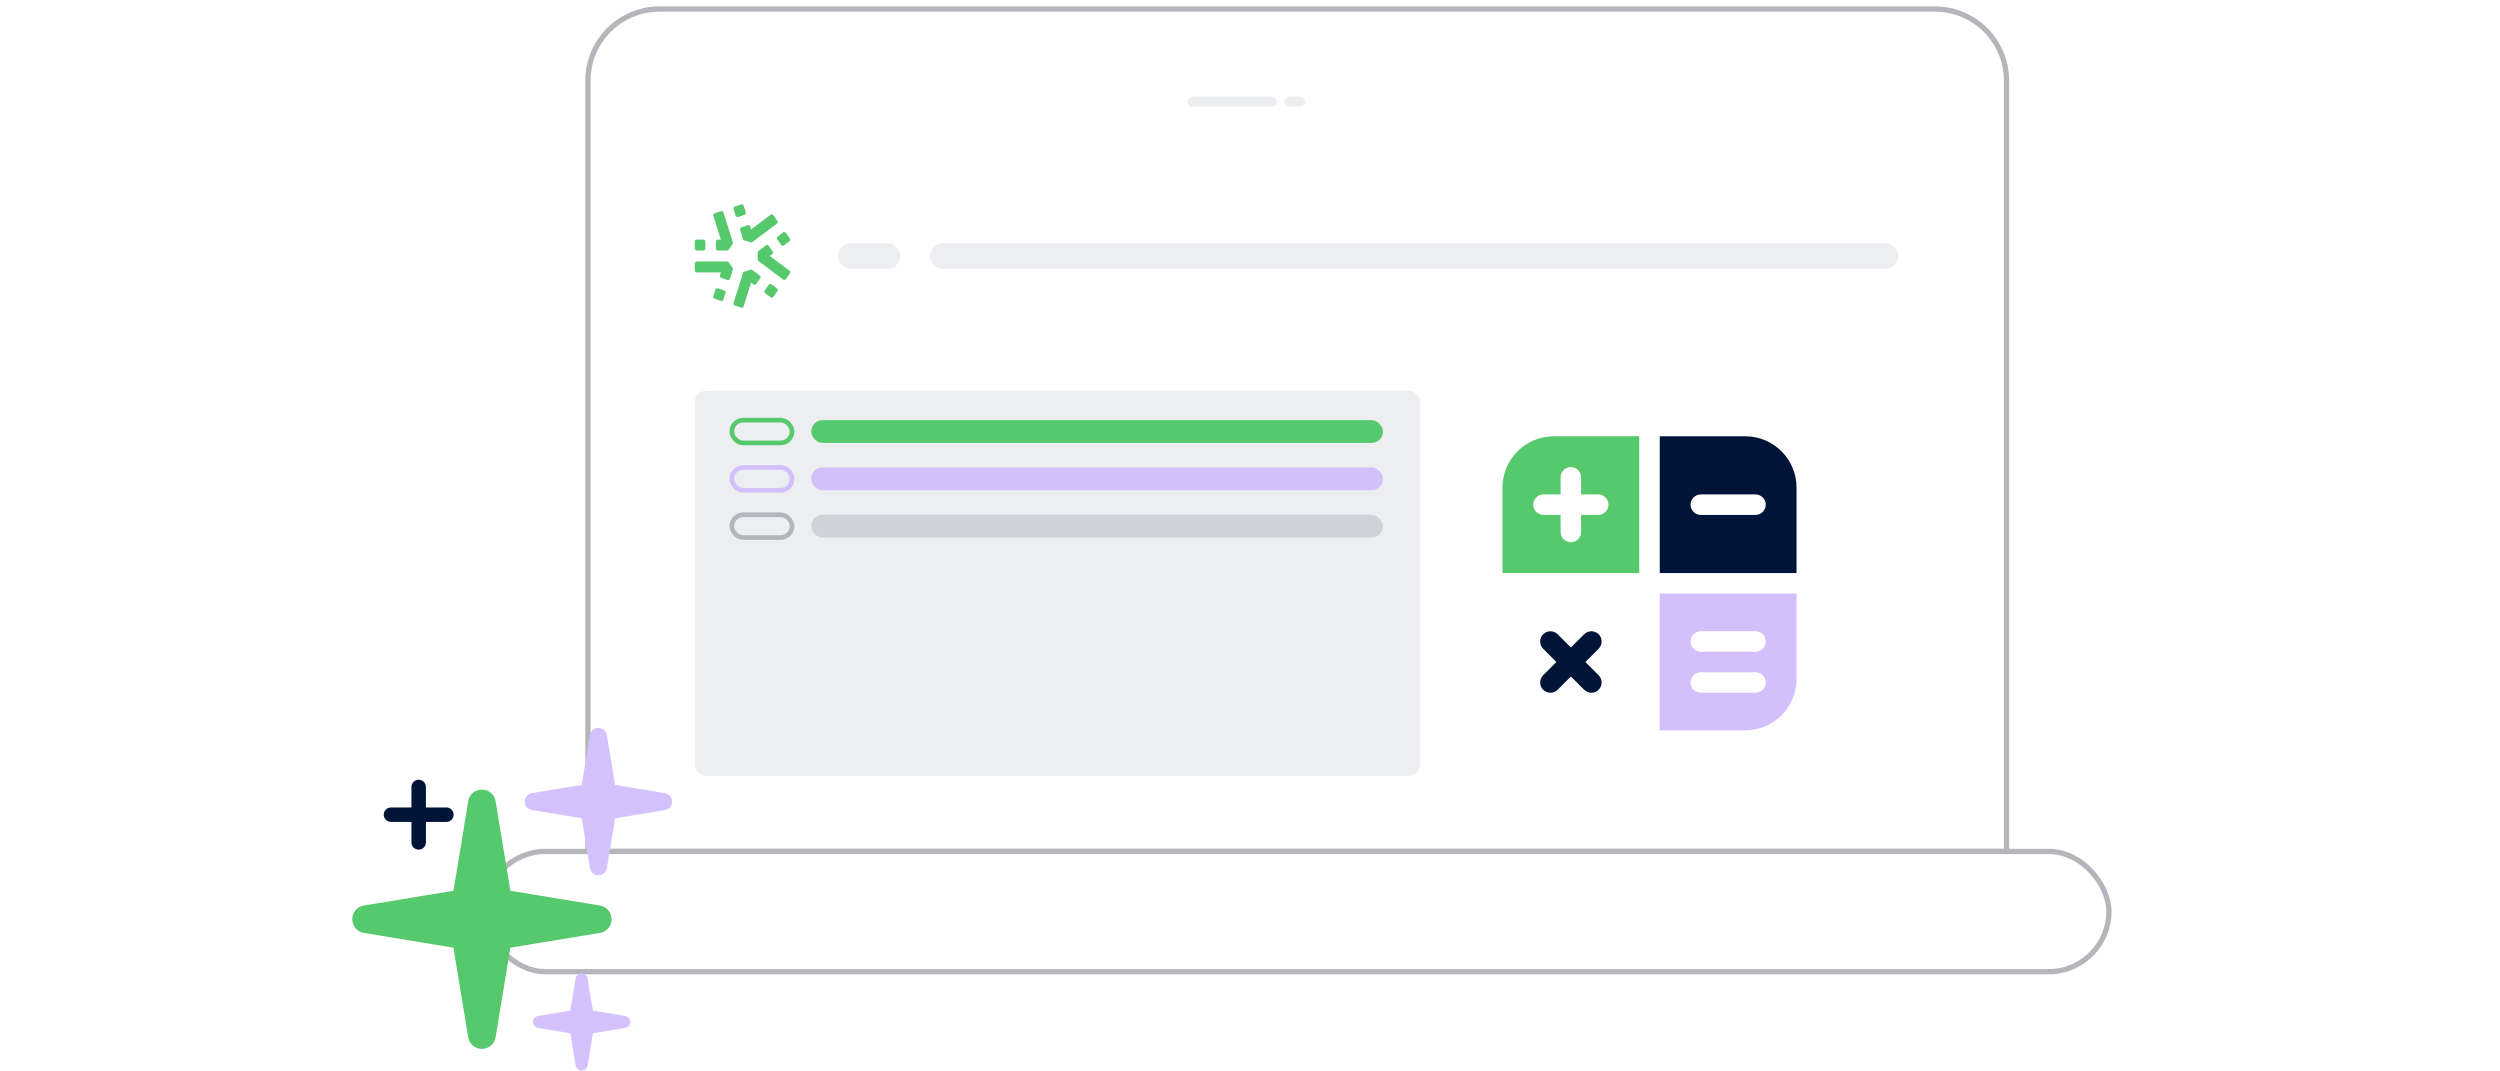 <?xml version="1.0" encoding="UTF-8"?>
<svg id="Calque_1" data-name="Calque 1" xmlns="http://www.w3.org/2000/svg" xmlns:xlink="http://www.w3.org/1999/xlink" viewBox="0 0 700 300">
  <defs>
    <style>
      .cls-1, .cls-2 {
        fill: #55c96b;
      }

      .cls-3 {
        fill: #d2bffb;
      }

      .cls-4 {
        fill: #001438;
      }

      .cls-5, .cls-6 {
        fill: #edeef2;
      }

      .cls-7, .cls-8, .cls-9, .cls-6, .cls-10, .cls-2, .cls-11, .cls-12, .cls-13 {
        stroke-miterlimit: 10;
      }

      .cls-7, .cls-8, .cls-10 {
        fill: none;
        stroke-width: 1.3px;
      }

      .cls-7, .cls-2 {
        stroke: #55c96b;
      }

      .cls-8 {
        stroke: #d2bffb;
      }

      .cls-9 {
        stroke-width: 2.7px;
      }

      .cls-9, .cls-11 {
        fill: #d4c1fd;
        stroke: #d4c1fd;
      }

      .cls-6 {
        stroke: #001438;
      }

      .cls-6, .cls-2 {
        stroke-width: 4.05px;
      }

      .cls-6, .cls-12 {
        stroke-linecap: round;
      }

      .cls-10, .cls-13 {
        stroke: #b4b6bc;
      }

      .cls-14, .cls-15, .cls-13 {
        fill: #fff;
      }

      .cls-11 {
        stroke-width: 2.03px;
      }

      .cls-15 {
        filter: url(#drop-shadow-3);
      }

      .cls-16 {
        fill: #edeef1;
      }

      .cls-12 {
        fill: #dadbdf;
        stroke: #edeef1;
        stroke-width: 2.83px;
      }

      .cls-13 {
        stroke-width: 1.48px;
      }

      .cls-17 {
        fill: #b4b6bc;
        opacity: .5;
      }
    </style>
    <filter id="drop-shadow-3" x="405.66" y="151.12" width="68.4" height="68.4" filterUnits="userSpaceOnUse">
      <feOffset dx="0" dy="0"/>
      <feGaussianBlur result="blur" stdDeviation="5"/>
      <feFlood flood-color="#000" flood-opacity=".25"/>
      <feComposite in2="blur" operator="in"/>
      <feComposite in="SourceGraphic"/>
    </filter>
  </defs>
  <g>
    <path class="cls-13" d="M176.02,238.4h-11.39V22.56c0-11.06,8.97-20.03,20.03-20.03h357.13c11.06,0,20.03,8.97,20.03,20.03v215.84H176.02"/>
    <rect class="cls-13" x="135.92" y="238.4" width="454.58" height="33.67" rx="16.84" ry="16.84"/>
  </g>
  <g>
    <path class="cls-2" d="M141.14,251.18l26.51,4.37c2.08.34,2.08,3.33,0,3.67l-26.51,4.37-4.37,26.51c-.34,2.08-3.33,2.08-3.67,0l-4.37-26.51-26.51-4.37c-2.08-.34-2.08-3.33,0-3.67l26.51-4.37,4.37-26.51c.34-2.08,3.33-2.08,3.67,0l4.37,26.51Z"/>
    <path class="cls-9" d="M171.05,220.95l14.93,2.46c1.17.19,1.17,1.87,0,2.07l-14.93,2.46-2.46,14.93c-.19,1.17-1.87,1.17-2.07,0l-2.46-14.93-14.93-2.46c-1.17-.19-1.17-1.87,0-2.07l14.93-2.46,2.46-14.93c.19-1.17,1.87-1.17,2.07,0l2.46,14.93Z"/>
    <path class="cls-11" d="M165.14,283.86l9.75,1.61c.76.13.76,1.22,0,1.35l-9.75,1.61-1.61,9.75c-.13.76-1.22.76-1.35,0l-1.61-9.75-9.75-1.61c-.76-.13-.76-1.22,0-1.35l9.75-1.61,1.61-9.75c.13-.76,1.22-.76,1.35,0l1.61,9.75Z"/>
    <g>
      <line class="cls-6" x1="109.47" y1="228.11" x2="124.99" y2="228.11"/>
      <line class="cls-6" x1="117.23" y1="220.35" x2="117.23" y2="235.87"/>
    </g>
  </g>
  <rect class="cls-16" x="260.38" y="68.07" width="271.17" height="7.23" rx="3.62" ry="3.62"/>
  <rect class="cls-16" x="234.6" y="68.07" width="17.5" height="7.23" rx="3.62" ry="3.62"/>
  <g>
    <line class="cls-12" x1="333.91" y1="28.44" x2="356.09" y2="28.44"/>
    <line class="cls-12" x1="361.12" y1="28.44" x2="364" y2="28.44"/>
  </g>
  <rect class="cls-5" x="194.52" y="109.43" width="203.08" height="107.81" rx="3.07" ry="3.07"/>
  <g>
    <rect class="cls-3" x="227.15" y="130.89" width="160.07" height="6.38" rx="3.19" ry="3.19"/>
    <rect class="cls-8" x="204.91" y="130.89" width="16.86" height="6.38" rx="3.19" ry="3.19"/>
  </g>
  <rect class="cls-17" x="227.15" y="144.13" width="160.07" height="6.38" rx="3.19" ry="3.19"/>
  <rect class="cls-10" x="204.91" y="144.13" width="16.86" height="6.38" rx="3.19" ry="3.19"/>
  <rect class="cls-1" x="227.15" y="117.64" width="160.07" height="6.38" rx="3.19" ry="3.19"/>
  <rect class="cls-7" x="204.91" y="117.64" width="16.86" height="6.38" rx="3.19" ry="3.19"/>
  <g>
    <path class="cls-1" d="M435.05,122.16c-7.93,0-14.36,6.43-14.36,14.36v23.94h38.3v-38.3h-23.94Z"/>
    <path class="cls-14" d="M447.5,144.18h-4.79v4.79c0,1.57-1.3,2.87-2.87,2.87s-2.87-1.3-2.87-2.87v-4.79h-4.79c-1.57,0-2.87-1.3-2.87-2.87s1.3-2.87,2.87-2.87h4.79v-4.79c0-1.57,1.3-2.87,2.87-2.87s2.87,1.3,2.87,2.87v4.79h4.79c1.57,0,2.87,1.3,2.87,2.87s-1.3,2.87-2.87,2.87Z"/>
    <path class="cls-4" d="M488.67,122.16h-23.94v38.3h38.3v-23.94c0-7.93-6.43-14.36-14.36-14.36Z"/>
    <path class="cls-14" d="M491.54,144.18h-15.32c-1.57,0-2.87-1.3-2.87-2.87s1.3-2.87,2.87-2.87h15.32c1.57,0,2.87,1.3,2.87,2.87s-1.3,2.87-2.87,2.87Z"/>
    <path class="cls-15" d="M420.69,166.2v23.94c0,7.93,6.43,14.36,14.36,14.36h23.94v-38.3h-38.3Z"/>
    <path class="cls-4" d="M447.62,189.07c1.11,1.11,1.11,2.95,0,4.06-.57.57-1.3.84-2.03.84s-1.46-.27-2.03-.84l-3.71-3.71-3.71,3.71c-.57.57-1.3.84-2.03.84s-1.46-.27-2.03-.84c-1.11-1.11-1.11-2.95,0-4.06l3.71-3.71-3.71-3.71c-1.11-1.11-1.11-2.95,0-4.06s2.95-1.11,4.06,0l3.71,3.71,3.71-3.71c1.11-1.11,2.95-1.11,4.06,0,1.11,1.11,1.11,2.95,0,4.06l-3.71,3.71,3.71,3.71Z"/>
    <path class="cls-3" d="M464.73,166.2v38.3h23.94c7.93,0,14.36-6.43,14.36-14.36v-23.94h-38.3Z"/>
    <path class="cls-14" d="M491.54,193.97h-15.32c-1.57,0-2.87-1.3-2.87-2.87s1.3-2.87,2.87-2.87h15.32c1.57,0,2.87,1.3,2.87,2.87s-1.3,2.87-2.87,2.87Z"/>
    <path class="cls-14" d="M491.54,182.48h-15.32c-1.57,0-2.87-1.3-2.87-2.87s1.3-2.87,2.87-2.87h15.32c1.57,0,2.87,1.3,2.87,2.87s-1.3,2.87-2.87,2.87Z"/>
  </g>
  <g>
    <path class="cls-1" d="M205.74,57.83l1.81-.61c.28-.09.58.06.67.35l.59,1.87c.09.29-.06.6-.34.7l-1.81.61c-.28.09-.58-.06-.67-.35l-.59-1.87c-.09-.29.06-.6.34-.7Z"/>
    <path class="cls-1" d="M203.6,70.15h-2.6c-.29,0-.53-.25-.53-.55v-1.97c0-.3.24-.55.53-.55h.83l-2.09-6.65c-.09-.29.06-.6.34-.7l1.81-.61c.28-.09.58.06.67.35l2.64,8.4c.05.17.02.35-.08.49l-1.09,1.55c-.1.14-.26.23-.43.23h0Z"/>
    <path class="cls-1" d="M195.06,67.08h1.91c.3,0,.53.25.53.55v1.97c0,.31-.24.55-.53.55h-1.91c-.3,0-.53-.25-.53-.55v-1.97c0-.31.24-.55.53-.55Z"/>
    <path class="cls-1" d="M203.73,78.41l-1.81-.61c-.28-.09-.43-.41-.34-.7l.26-.82h-6.77c-.29,0-.53-.25-.53-.55v-1.97c0-.3.24-.55.53-.55h8.54c.17,0,.33.08.43.23l1.09,1.55c.1.14.13.33.08.49l-.8,2.56c-.09.29-.39.45-.67.35h0Z"/>
    <path class="cls-1" d="M199.74,82.94l.59-1.87c.09-.29.39-.45.67-.35l1.81.61c.28.09.43.41.34.7l-.59,1.87c-.09.29-.39.45-.67.35l-1.81-.61c-.28-.09-.43-.41-.34-.7Z"/>
    <path class="cls-1" d="M207.54,86.15l-1.81-.61c-.28-.09-.43-.41-.34-.7l2.64-8.4c.05-.17.18-.3.34-.35l1.77-.59c.16-.05.34-.03.48.08l2.11,1.58c.24.18.29.52.12.77l-1.12,1.59c-.17.25-.51.3-.75.12l-.67-.5-2.09,6.65c-.09.29-.39.45-.67.35h0Z"/>
    <path class="cls-1" d="M214.13,81.32l1.12-1.59c.17-.25.51-.3.75-.12l1.54,1.16c.24.18.29.52.12.77l-1.12,1.59c-.17.25-.51.3-.75.12l-1.54-1.16c-.24-.18-.29-.52-.12-.77Z"/>
    <path class="cls-1" d="M210.14,67.87l-1.77-.59c-.16-.05-.29-.19-.34-.35l-.8-2.56c-.09-.29.06-.6.34-.7l1.81-.61c.28-.09.58.06.67.35l.26.82,5.48-4.11c.24-.18.57-.12.75.12l1.12,1.59c.17.25.12.59-.12.77l-6.91,5.19c-.14.1-.32.13-.48.08h0Z"/>
    <path class="cls-1" d="M219.28,78.28l-6.91-5.19c-.14-.1-.22-.27-.22-.45v-1.92c0-.18.08-.34.22-.45l2.11-1.58c.24-.18.57-.12.75.12l1.12,1.59c.17.25.12.59-.12.77l-.67.5,5.48,4.11c.24.18.29.52.12.77l-1.12,1.59c-.17.25-.51.3-.75.12h0Z"/>
    <path class="cls-1" d="M217.74,66.24l1.54-1.16c.24-.18.57-.12.75.12l1.12,1.59c.17.25.12.59-.12.77l-1.54,1.16c-.24.18-.57.12-.75-.12l-1.12-1.59c-.17-.25-.12-.59.12-.77Z"/>
  </g>
</svg>
